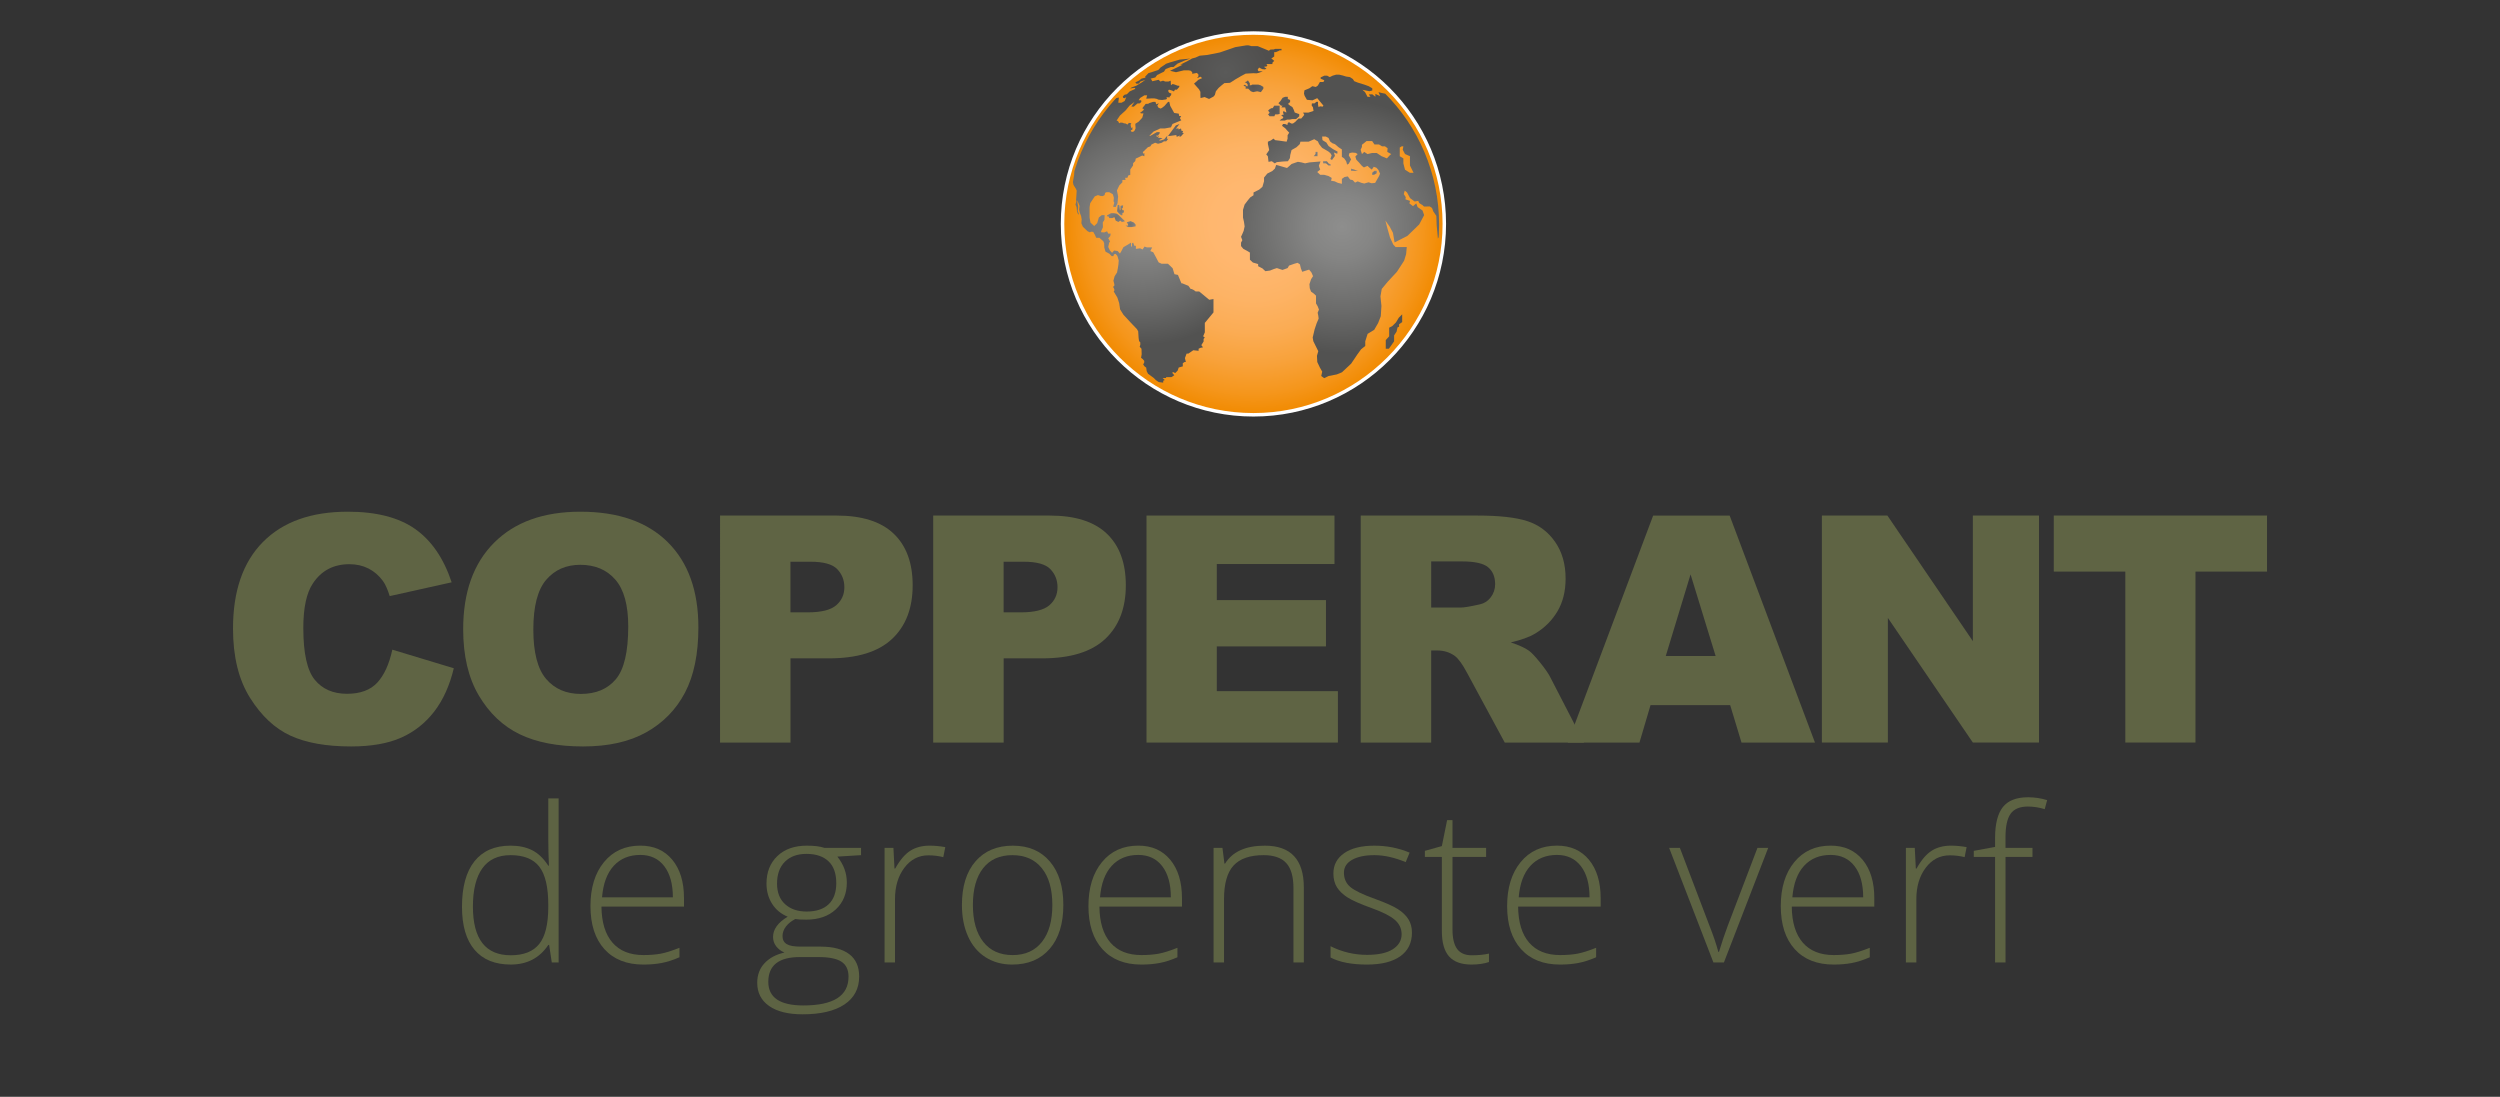 <?xml version="1.0" encoding="utf-8"?>
<!-- Generator: Adobe Illustrator 27.7.0, SVG Export Plug-In . SVG Version: 6.00 Build 0)  -->
<svg version="1.1" id="Laag_4" xmlns="http://www.w3.org/2000/svg" xmlns:xlink="http://www.w3.org/1999/xlink" x="0px" y="0px"
	 viewBox="0 0 1224 537" style="enable-background:new 0 0 1224 537;" xml:space="preserve">
<rect x="0" y="0" width="1224" height="537" fill="#333333" stroke="none"/>
<style type="text/css">
	.st0{fill:#5F6444;}
	.st1{fill-rule:evenodd;clip-rule:evenodd;fill:url(#SVGID_1_);}
	.st2{fill:#FFFFFF;}
	.st3{clip-path:url(#SVGID_00000069396695057018687560000017510949601080872848_);}
	.st4{fill:url(#SVGID_00000152984678277306463690000004339082856550457756_);}
	.st5{fill:url(#SVGID_00000139974696456283607080000013996981742183899563_);}
	.st6{fill:url(#SVGID_00000163045244192395462630000016881554589861340588_);}
	.st7{fill:url(#SVGID_00000050652094029398368160000013606950011750907561_);}
	.st8{fill:url(#SVGID_00000179644053201609347380000011235778354046957745_);}
	.st9{fill:url(#SVGID_00000068635906337446323070000016650773931379971231_);}
	.st10{fill:url(#SVGID_00000021112281879057714470000008724601561551689349_);}
	.st11{fill:url(#SVGID_00000137106103993643503920000015537904713100401836_);}
	.st12{fill:url(#SVGID_00000150814809191833314240000002407776545857193367_);}
	.st13{fill:url(#SVGID_00000136384174073187251550000006936758279294598785_);}
	.st14{fill:url(#SVGID_00000113341100607745489060000017724575107703914383_);}
	.st15{fill:url(#SVGID_00000157997435848087981060000004233088279831390385_);}
	.st16{fill:url(#SVGID_00000067238121738347091800000017803269242364702115_);}
	.st17{fill:url(#SVGID_00000034772056842180371480000015913290524301419952_);}
	.st18{fill:url(#SVGID_00000026134281695762065890000000238741124611078535_);}
	.st19{fill:#5D6343;}
</style>
<g>
	<g>
		<path class="st0" d="M192.08,318.08l30.1,9.1c-2.02,8.44-5.21,15.49-9.55,21.15c-4.35,5.66-9.74,9.93-16.19,12.81
			c-6.44,2.88-14.65,4.32-24.6,4.32c-12.08,0-21.95-1.76-29.6-5.27c-7.66-3.51-14.27-9.69-19.82-18.52
			c-5.56-8.84-8.34-20.15-8.34-33.94c0-18.38,4.89-32.52,14.67-42.39c9.78-9.88,23.62-14.81,41.51-14.81c14,0,25,2.83,33.02,8.49
			c8.01,5.66,13.96,14.36,17.85,26.08l-30.33,6.75c-1.06-3.39-2.17-5.86-3.34-7.43c-1.92-2.63-4.27-4.65-7.05-6.07
			c-2.78-1.41-5.89-2.12-9.32-2.12c-7.78,0-13.75,3.13-17.89,9.39c-3.13,4.64-4.7,11.94-4.7,21.88c0,12.32,1.87,20.76,5.61,25.33
			c3.74,4.57,9,6.85,15.77,6.85c6.57,0,11.53-1.85,14.9-5.53C188.13,330.46,190.57,325.1,192.08,318.08z"/>
		<path class="st0" d="M226.77,308.07c0-18.15,5.05-32.27,15.16-42.38c10.11-10.11,24.18-15.16,42.23-15.16
			c18.5,0,32.75,4.97,42.76,14.9c10.01,9.93,15.01,23.84,15.01,41.73c0,12.99-2.19,23.64-6.56,31.95
			c-4.37,8.31-10.69,14.78-18.95,19.41s-18.56,6.94-30.89,6.94c-12.54,0-22.91-2-31.12-5.99c-8.21-3.99-14.87-10.31-19.98-18.95
			C229.32,331.87,226.77,321.06,226.77,308.07z M261.12,308.22c0,11.22,2.08,19.28,6.25,24.18c4.17,4.9,9.84,7.35,17.02,7.35
			c7.38,0,13.09-2.4,17.13-7.2c4.04-4.8,6.07-13.42,6.07-25.85c0-10.46-2.11-18.11-6.33-22.93c-4.22-4.83-9.94-7.24-17.17-7.24
			c-6.93,0-12.48,2.45-16.68,7.35C263.21,288.79,261.12,296.9,261.12,308.22z"/>
		<path class="st0" d="M352.52,252.42h57.09c12.43,0,21.75,2.96,27.94,8.87c6.19,5.91,9.29,14.33,9.29,25.25
			c0,11.22-3.37,19.99-10.12,26.31c-6.75,6.32-17.05,9.48-30.89,9.48h-18.8v41.24h-34.49V252.42z M387.01,299.81h8.42
			c6.62,0,11.27-1.15,13.95-3.45c2.68-2.3,4.02-5.24,4.02-8.83c0-3.49-1.16-6.44-3.49-8.87c-2.33-2.43-6.7-3.64-13.12-3.64h-9.78
			V299.81z"/>
		<path class="st0" d="M456.88,252.42h57.09c12.43,0,21.75,2.96,27.94,8.87c6.19,5.91,9.29,14.33,9.29,25.25
			c0,11.22-3.37,19.99-10.12,26.31c-6.75,6.32-17.05,9.48-30.89,9.48h-18.8v41.24h-34.49V252.42z M491.37,299.81h8.42
			c6.62,0,11.27-1.15,13.95-3.45s4.02-5.24,4.02-8.83c0-3.49-1.16-6.44-3.49-8.87c-2.32-2.43-6.7-3.64-13.12-3.64h-9.78V299.81z"/>
		<path class="st0" d="M561.32,252.42h92.04v23.73h-57.62v17.66h53.45v22.67h-53.45v21.91h59.29v25.17h-93.7V252.42z"/>
		<path class="st0" d="M666.21,363.56V252.42h57.24c10.61,0,18.73,0.91,24.34,2.73c5.61,1.82,10.13,5.19,13.57,10.12
			c3.44,4.93,5.16,10.93,5.16,18.01c0,6.17-1.32,11.49-3.95,15.96c-2.63,4.47-6.24,8.1-10.84,10.88c-2.93,1.77-6.96,3.23-12.06,4.4
			c4.09,1.37,7.07,2.73,8.94,4.1c1.27,0.91,3.09,2.86,5.49,5.84c2.4,2.99,4,5.29,4.81,6.91l16.63,32.21h-38.8l-18.36-33.96
			c-2.32-4.4-4.4-7.25-6.22-8.57c-2.48-1.72-5.28-2.58-8.42-2.58h-3.03v45.11H666.21z M700.71,297.46h14.48c1.57,0,4.6-0.5,9.1-1.52
			c2.27-0.45,4.13-1.62,5.57-3.49c1.44-1.87,2.16-4.02,2.16-6.44c0-3.59-1.14-6.34-3.41-8.26c-2.27-1.92-6.55-2.88-12.81-2.88
			h-15.09V297.46z"/>
		<path class="st0" d="M847.09,345.22H808.1l-5.42,18.35h-35.07l41.77-111.14h37.46l41.77,111.14h-35.97L847.09,345.22z
			 M839.97,321.18l-12.27-39.95l-12.14,39.95H839.97z"/>
		<path class="st0" d="M892,252.42h32.07l41.85,61.49v-61.49h32.37v111.14h-32.37l-41.62-61.03v61.03H892V252.42z"/>
		<path class="st0" d="M1005.54,252.42h104.39v27.44h-35.03v83.7h-34.34v-83.7h-35.03V252.42z"/>
	</g>
</g>
<g>
	<g>
		<g>
			
				<radialGradient id="SVGID_1_" cx="180.097" cy="269.303" r="68.082" gradientTransform="matrix(1.373 0 0 1.373 366.462 -260.043)" gradientUnits="userSpaceOnUse">
				<stop  offset="0" style="stop-color:#FFB873"/>
				<stop  offset="0.217" style="stop-color:#FFB76F"/>
				<stop  offset="0.399" style="stop-color:#FDB365"/>
				<stop  offset="0.569" style="stop-color:#FBAC54"/>
				<stop  offset="0.732" style="stop-color:#F8A23B"/>
				<stop  offset="0.887" style="stop-color:#F5961C"/>
				<stop  offset="1" style="stop-color:#F18A00"/>
			</radialGradient>
			<circle class="st1" cx="613.68" cy="109.62" r="93.46"/>
			<path class="st2" d="M613.68,203.94c-52,0-94.31-42.31-94.31-94.31s42.31-94.31,94.31-94.31c52.01,0,94.31,42.31,94.31,94.31
				S665.68,203.94,613.68,203.94z M613.68,17.03c-51.06,0-92.6,41.54-92.6,92.6s41.54,92.6,92.6,92.6c51.06,0,92.6-41.54,92.6-92.6
				S664.74,17.03,613.68,17.03z"/>
		</g>
	</g>
	<g>
		<defs>
			<circle id="SVGID_00000041261867797483003100000006677364559981105034_" cx="613.39" cy="110" r="91.19"/>
		</defs>
		<clipPath id="SVGID_00000136382874131561307360000012736986881702156673_">
			<use xlink:href="#SVGID_00000041261867797483003100000006677364559981105034_"  style="overflow:visible;"/>
		</clipPath>
		<g style="clip-path:url(#SVGID_00000136382874131561307360000012736986881702156673_);">
			
				<radialGradient id="SVGID_00000147923469739978357530000016293131932720740257_" cx="134.696" cy="268.125" r="44.256" gradientTransform="matrix(1.433 0 0 1.373 366.618 -260.043)" gradientUnits="userSpaceOnUse">
				<stop  offset="0" style="stop-color:#8E8E8D"/>
				<stop  offset="0.246" style="stop-color:#858584"/>
				<stop  offset="0.668" style="stop-color:#6B6B6A"/>
				<stop  offset="1" style="stop-color:#525251"/>
			</radialGradient>
			<polygon style="fill:url(#SVGID_00000147923469739978357530000016293131932720740257_);" points="567.28,187.06 569.51,187.35 
				569.51,186.42 570.26,186.07 569.22,185.07 570.93,185.07 570.93,184.64 573.53,184.64 574.94,183.72 573.9,182.51 
				574.35,182.15 575.39,182.65 576.58,181.44 577.1,179.94 579.1,179.37 579.1,177.81 579.99,177.24 580.59,177.24 580.14,175.32 
				580.96,173.11 581.85,173.11 584.23,171.47 586.83,171.76 586.83,170.76 587.65,170.33 588.99,170.05 588.17,168.98 
				589.29,167.2 589.29,165.92 589.88,165.28 589.06,164.64 589.88,162.72 589.88,158.09 594.12,152.96 594.12,146.41 
				592.04,146.77 587.13,142.71 586.09,142.71 585.42,142.71 584.46,142 583.41,141.5 582.97,141.5 581.85,139.94 578.88,138.73 
				578.43,138.73 576.72,134.6 575.01,134.24 574.12,131.32 571.82,129.12 568.7,129.12 567.28,128.47 565.28,124.7 564.61,123.49 
				563.19,122.92 564.09,121.14 561.56,121.14 560.37,120.72 559.4,122.14 558.21,121.57 556.13,121.85 556.13,120.36 
				555.39,120.36 554.79,118.79 554.2,119.15 554.2,120.64 553.75,120.72 553.75,118.79 552.27,119.72 550.04,121 549,122.99 
				548.33,124.13 547.21,122.92 545.5,122.64 544.46,123.78 543.42,122.64 542.6,120.93 543.05,118.79 543.49,118.3 542.6,116.66 
				543.57,115.59 543.79,114.38 542.6,114.38 542.01,113.24 540.59,113.81 539.11,113.67 539.11,113.24 540,111.25 539.93,108.9 
				540.74,107.62 540.82,105.34 539.41,105.34 537.99,106.48 537.18,109.25 535.69,110.68 533.9,108.97 533.46,106.55 
				533.46,101.42 533.76,99.5 535.99,96.16 537.55,95.52 538.89,95.94 539.93,96.01 540.82,95.52 541.04,94.45 541.78,94.09 
				543.05,94.09 544.83,95.09 545.35,96.8 545.2,98.58 545.58,99.29 544.98,101.21 546.24,101.35 547.14,99.5 547.43,96.16 
				546.84,93.24 548.03,90.75 549.52,89.25 549.52,88.11 551.08,88.11 550.85,87.04 551.97,87.04 552.41,85.9 553.38,85.62 
				553.38,82.99 554.72,81.06 554.79,79.85 555.83,78.86 556.06,77.65 559.25,76.15 560.29,76.51 560.29,74.94 559.85,75.3 
				559.48,74.51 562,72.09 563.19,71.67 563.79,70.74 565.57,69.89 566.99,70.39 568.84,69.89 569.88,69.18 571,69.18 571.97,67.97 
				571.3,67.97 571.52,66.4 569.96,68.25 568.99,68.54 568.1,68.82 567.51,68.75 567.88,68.32 569.22,67.82 568.03,67.47 
				567.06,67.54 567.36,66.4 566.54,67.11 566.02,66.4 566.91,66.4 567.73,65.33 567.8,64.69 566.39,64.69 563.27,66.47 
				562.67,66.54 564.76,64.41 568.03,62.91 570.18,62.91 573.3,62.34 574.05,60.7 578.36,58.92 577.69,57.86 578.29,56.79 
				577.32,56.79 577.1,55.65 574.87,55.29 572.93,51.81 572.49,49.88 571.89,49.88 570.11,51.88 568.84,52.87 568.17,53.16 
				567.13,52.66 566.61,51.73 567.36,50.52 566.09,51.09 565.72,49.88 564.53,49.88 562.75,50.45 562.15,50.81 560.89,50.88 
				560.22,51.81 559.48,52.66 559.4,53.3 560.07,53.3 559.85,53.94 558.14,55.29 558.73,55.51 559.85,55.51 559.25,57.64 
				557.47,59.57 555.83,60.63 555.98,62.84 555.46,63.98 555.02,64.41 554.05,64.62 553.6,63.69 554.35,63.69 554.5,62.34 
				553.83,62.63 553.53,61.13 553.9,60.35 552.71,60.13 552.04,60.99 550.93,60.42 550.33,60.42 549.74,60.13 548.7,59.99 
				547.95,60.35 547.43,59.35 546.69,59 548.33,56.58 551.08,54.08 553.01,51.73 555.46,49.88 553.9,52.16 555.09,52.23 
				556.88,50.67 558.06,50.6 558.81,49.88 558.73,49.1 557.47,49.1 558.21,47.96 560.29,46.68 561.63,46.68 561.19,48.32 
				563.79,48.18 565.13,48.18 566.24,48.39 567.28,48.82 568.99,48.96 570.93,48.67 571.37,48.25 571.07,47.61 572.64,47.68 
				572.71,47.25 573.3,46.68 573.53,45.83 572.34,45.33 571.89,44.47 572.34,43.9 573.82,44.33 574.79,44.76 575.24,43.9 
				575.76,43.9 576.2,43.9 577.39,42.55 577.39,41.98 576.65,41.98 575.16,41.41 574.12,41.13 573.3,41.7 573.16,39.49 
				572.11,39.92 570.48,39.92 569.44,39.49 568.1,39.92 567.28,39.06 564.16,39.78 563.79,39.06 563.34,38.49 565.65,37.92 
				566.54,36.71 569.88,35.08 570.7,33.8 573.3,32.8 574.57,32.8 576.5,31.16 579.92,29.67 582.75,28.67 577.62,29.17 572.93,30.52 
				570.85,31.23 569.88,31.94 568.25,33.01 567.13,34.22 563.79,35.36 562.3,35.79 560.67,37.5 560.82,38 558.88,38.49 
				557.69,39.42 555.83,40.34 556.43,40.99 557.62,40.91 558.36,39.92 560.74,39.13 558.88,40.42 556.43,41.91 553.98,42.84 
				553.31,43.33 555.02,43.05 555.76,43.05 555.76,43.55 553.08,44.76 551.75,46.11 550.56,46.4 549.74,47.18 549.89,47.89 
				550.56,48.1 551.45,47.53 550.63,49.46 549.07,50.31 547.81,50.31 547.51,50.31 547.81,47.75 546.1,48.1 529.82,68.32 
				526.25,79.64 525.88,85.69 525.28,89.18 525.58,90.53 526.77,92.45 527.14,93.31 526.99,96.01 526.84,97.86 526.99,98.58 
				526.54,100.21 527.07,101.35 527.29,103.49 527.88,105.13 528.18,104.63 527.66,103.27 527.88,101.42 527.81,100.78 
				527.59,99.72 527.36,98.08 528.03,99.43 528.55,100.85 528.33,102.71 528.77,104.39 529.3,105.77 529.59,107.4 529.44,109.33 
				530.19,111.03 532.42,113.17 533.53,113.74 534.28,113.45 535.24,113.53 536.06,114.95 536.73,116.44 538.29,116.44 
				540.22,118.15 540.59,119.08 540.67,121.21 541.26,123.21 543.12,124.2 544.31,125.41 545.13,125.41 545.35,124.56 
				546.17,124.27 547.06,125.27 547.73,127.48 547.58,129.47 547.29,131.32 546.91,133.39 545.72,135.24 545.13,137.44 
				545.58,139.15 545.58,139.86 544.98,140.43 545.5,141.5 545.65,142.07 545.28,142.71 547.06,145.7 547.95,148.41 548.4,151.47 
				550.04,154.1 553.53,157.88 556.65,161.15 557.25,162.22 557.47,165.56 557.69,166.99 558.29,167.63 558.29,168.84 
				557.99,169.76 558.88,170.76 558.96,173.47 558.81,174.39 558.66,175.17 559.4,175.74 560.22,176.67 560.22,177.45 559.7,178.45 
				560.29,179.3 561.19,180.01 561.41,181.72 562.08,183 564.9,185.07 565.87,186.07 			"/>
			
				<radialGradient id="SVGID_00000164474903868329811450000015718832163758847881_" cx="125.361" cy="267.055" r="2.462" gradientTransform="matrix(1.433 0 0 1.373 366.618 -260.043)" gradientUnits="userSpaceOnUse">
				<stop  offset="0" style="stop-color:#727271"/>
				<stop  offset="0.734" style="stop-color:#7C7C7B"/>
				<stop  offset="1" style="stop-color:#818080"/>
			</radialGradient>
			<polygon style="fill:url(#SVGID_00000164474903868329811450000015718832163758847881_);" points="541.86,105.91 542.68,105.91 
				543.12,106.76 543.94,106.76 544.53,106.76 545.65,106.34 546.24,108.01 547.58,108.68 548.47,108.01 549.29,108.68 
				550.78,108.33 547.81,105.41 546.77,104.63 545.43,104.39 543.94,104.39 542.16,105.34 			"/>
			
				<radialGradient id="SVGID_00000055682794210160105200000010781967327306859953_" cx="126.943" cy="264.34" r="1.572" gradientTransform="matrix(1.433 0 0 1.373 366.618 -260.043)" gradientUnits="userSpaceOnUse">
				<stop  offset="0" style="stop-color:#727271"/>
				<stop  offset="0.734" style="stop-color:#7C7C7B"/>
				<stop  offset="1" style="stop-color:#818080"/>
			</radialGradient>
			<polygon style="fill:url(#SVGID_00000055682794210160105200000010781967327306859953_);" points="547.21,100.5 546.91,103.42 
				547.95,104.63 548.92,105.41 549.52,105.41 549.52,104.39 550.26,103.99 550.26,102.95 549.66,102.95 549.14,102.14 
				549.74,101.85 549.89,100.5 548.59,100.78 548.59,102.06 548.59,102.95 548.25,102.95 548.03,100.5 547.29,100.21 			"/>
			
				<radialGradient id="SVGID_00000036931195031504721070000015535870891990101894_" cx="130.392" cy="269.37" r="1.425" gradientTransform="matrix(1.433 0 0 1.373 366.618 -260.043)" gradientUnits="userSpaceOnUse">
				<stop  offset="0" style="stop-color:#727271"/>
				<stop  offset="0.734" style="stop-color:#7C7C7B"/>
				<stop  offset="1" style="stop-color:#818080"/>
			</radialGradient>
			<polygon style="fill:url(#SVGID_00000036931195031504721070000015535870891990101894_);" points="551.6,108.68 551.89,109.11 
				552.27,109.97 552.27,110.46 551.08,110.46 552.27,111.18 553.98,111.18 555.98,110.82 555.98,109.93 555.17,108.97 
				553.53,108.26 552.12,108.68 			"/>
			
				<radialGradient id="SVGID_00000033369706335767765800000006796485457108950439_" cx="145.898" cy="235.894" r="2.474" gradientTransform="matrix(1.433 0 0 1.373 366.618 -260.043)" gradientUnits="userSpaceOnUse">
				<stop  offset="0" style="stop-color:#666665"/>
				<stop  offset="1" style="stop-color:#5F5E5E"/>
			</radialGradient>
			<polygon style="fill:url(#SVGID_00000033369706335767765800000006796485457108950439_);" points="575.68,61.42 571.89,66.54 
				572.86,66.54 575.98,66.11 575.98,66.83 576.65,66.83 577.69,66.26 577.32,66.83 578.14,66.83 579.62,65.12 578.88,65.05 
				579.25,64.12 578.51,64.12 578.21,62.91 576.95,63.41 577.02,62.84 575.76,62.98 577.47,60.7 			"/>
			
				<radialGradient id="SVGID_00000099636209823616045100000001286784039367436989_" cx="162.908" cy="215.191" r="15.059" gradientTransform="matrix(1.433 0 0 1.373 366.618 -260.043)" gradientUnits="userSpaceOnUse">
				<stop  offset="0" style="stop-color:#5A5A59"/>
				<stop  offset="1" style="stop-color:#504F4E"/>
			</radialGradient>
			<path style="fill:url(#SVGID_00000099636209823616045100000001286784039367436989_);" d="M577.84,31.66h1.26l-6.24,2.99l2.9,0.71
				l3.87-0.93h2.3l1.04,0.21l0.74,0.71v0.78l2.3-0.43l0.74,0.78v0.85l-0.67,0.93l1.71-0.71l0.75,0.71l-1.79,0.78l-2.16,1.92
				l2.45,2.78l0.67,1.21v1.64l0.07,1.42l2.01-0.5l1.12,0.5l1.04,0.43l2.16-1.14l0.67-0.78l0.52-1.85l1.34-1.64l1.64-1.42l1.19-0.93
				l1.71-0.07l1.04-0.07l2.68-1.71l2.82-1.64l2.16-1.14l3.79-0.21l1.49,0.07l1.04-0.21l2.08-0.78l-2.16-0.07l-0.38-0.71l0.68-1.07
				l1.56,0.78l1.26,0.14l0.82-0.36l-1.04-0.71v-0.28l1.04-0.07l0.45-0.57l-0.52-0.64h2.45h0.52v-0.64l0.89-0.93l-1.41-1.14l1.41-1
				v-1.14v-1h0.82l1.19-0.5l0.67-0.36h0.89v-0.71h-3.12l-0.74,0.28h-0.67l-0.97,0.07l-0.67,0.57l-1.49-0.64l-4.02-1.64h-3.04
				l-1.34-0.36c0,0-1.04-0.07-1.26,0s-5.28,0.85-5.28,0.85l-3.49,1.21l-4.16,1.42l-6.1,1.21l-3.72,0.36l-2.08,0.93l-1.64,0.43
				l-2.38,1.35L577.84,31.66z"/>
			
				<radialGradient id="SVGID_00000148637234007723460550000010347164997313796769_" cx="180.083" cy="220.207" r="2.918" gradientTransform="matrix(1.373 0 0 1.373 366.462 -260.043)" gradientUnits="userSpaceOnUse">
				<stop  offset="0" style="stop-color:#555454"/>
				<stop  offset="1" style="stop-color:#5F5E5E"/>
			</radialGradient>
			<polygon style="fill:url(#SVGID_00000148637234007723460550000010347164997313796769_);" points="609.78,43.41 611.13,43.41 
				612.41,44.69 613.55,45.11 615.48,44.69 617.33,45.11 618.54,43.41 618.54,42.55 617.68,42.05 617.26,41.77 616.04,41.41 
				615.55,41.41 614.98,41.41 614.16,41.41 613.41,41.41 613.06,41.41 612.63,41.7 611.91,41.77 611.91,40.77 610.99,39.35 
				610.21,39.99 609.42,40.2 610.42,40.77 610.85,41.41 610.85,42.23 610.42,42.23 609.71,41.63 609.42,41.56 608.78,41.63 
				609.35,42.23 609.78,42.23 609.92,43.05 			"/>
			
				<radialGradient id="SVGID_00000090984220975468411490000014078011288896965813_" cx="182.956" cy="229.023" r="1.919" gradientTransform="matrix(1.456 0 0 1.373 357.345 -260.043)" gradientUnits="userSpaceOnUse">
				<stop  offset="0" style="stop-color:#575756"/>
				<stop  offset="1" style="stop-color:#5F5E5E"/>
			</radialGradient>
			<polygon style="fill:url(#SVGID_00000090984220975468411490000014078011288896965813_);" points="626.51,51.73 623.87,51.73 
				623.11,52.95 622.51,52.95 621.6,53.44 620.85,54.16 621.6,55.15 621.3,55.58 620.85,56.01 621.6,56.93 623.04,56.93 
				623.94,56.93 624.32,56.01 625.53,56.01 626.51,55.79 			"/>
			
				<radialGradient id="SVGID_00000137818556386759387480000003646067836859504260_" cx="187.986" cy="228.193" r="3.881" gradientTransform="matrix(1.456 0 0 1.373 357.345 -260.043)" gradientUnits="userSpaceOnUse">
				<stop  offset="0" style="stop-color:#575756"/>
				<stop  offset="1" style="stop-color:#5A5A59"/>
			</radialGradient>
			<polygon style="fill:url(#SVGID_00000137818556386759387480000003646067836859504260_);" points="627.94,51.73 627.19,51.73 
				625.91,50.52 626.92,49.46 627.94,47.89 629.23,47.39 630.51,47.39 630.51,48.46 631.64,48.96 631.64,49.96 630.59,50.88 
				631.64,51.73 632.78,52.45 633.38,53.66 633.91,55.08 634.89,55.44 636.1,55.86 636.1,56.93 634.59,58.28 633.83,58.28 
				632.7,58.28 631.42,58.57 630.13,58.57 629.08,59 627.42,59 626.51,59 627.34,58.28 628.09,57.93 628.32,57.36 627.87,56.93 
				627.26,56.43 628.09,56.15 628.55,56.15 628.17,55.15 628.4,54.33 629.23,54.87 629.83,55.08 629.68,54.33 629.23,52.59 
				627.34,52.59 			"/>
			
				<radialGradient id="SVGID_00000049906856378788323750000015032678747154387633_" cx="216.778" cy="251.081" r="0.747" gradientTransform="matrix(1.456 0 0 1.373 357.345 -260.043)" gradientUnits="userSpaceOnUse">
				<stop  offset="0" style="stop-color:#727271"/>
				<stop  offset="0.734" style="stop-color:#7C7C7B"/>
				<stop  offset="1" style="stop-color:#818080"/>
			</radialGradient>
			<polygon style="fill:url(#SVGID_00000049906856378788323750000015032678747154387633_);" points="671.79,85.6 672.75,85.6 
				674.04,84.84 674.04,83.62 672.91,83.62 671.79,84.61 			"/>
			
				<radialGradient id="SVGID_00000181066195489181906490000008818856719906346881_" cx="210.088" cy="249.975" r="0.865" gradientTransform="matrix(1.456 0 0 1.373 357.345 -260.043)" gradientUnits="userSpaceOnUse">
				<stop  offset="0" style="stop-color:#727271"/>
				<stop  offset="0.734" style="stop-color:#7C7C7B"/>
				<stop  offset="1" style="stop-color:#818080"/>
			</radialGradient>
			<polygon style="fill:url(#SVGID_00000181066195489181906490000008818856719906346881_);" points="664.87,83.62 663.26,83.62 
				661.48,83.62 661.48,82.56 663.18,83.09 			"/>
			
				<radialGradient id="SVGID_00000159439313521577328450000018226472384055545249_" cx="200.799" cy="247.708" r="1.053" gradientTransform="matrix(1.456 0 0 1.373 357.345 -260.043)" gradientUnits="userSpaceOnUse">
				<stop  offset="0" style="stop-color:#727271"/>
				<stop  offset="0.734" style="stop-color:#7C7C7B"/>
				<stop  offset="1" style="stop-color:#818080"/>
			</radialGradient>
			<polygon style="fill:url(#SVGID_00000159439313521577328450000018226472384055545249_);" points="647.8,79.98 649.25,79.98 
				650.45,81.04 651.5,81.04 651.5,80.51 650.45,79.98 649.65,78.92 647.8,78.92 			"/>
			
				<radialGradient id="SVGID_00000054986375724836412780000008642615016446519977_" cx="196.985" cy="244.391" r="0.721" gradientTransform="matrix(1.456 0 0 1.373 357.345 -260.043)" gradientUnits="userSpaceOnUse">
				<stop  offset="0" style="stop-color:#727271"/>
				<stop  offset="0.734" style="stop-color:#7C7C7B"/>
				<stop  offset="1" style="stop-color:#818080"/>
			</radialGradient>
			<polygon style="fill:url(#SVGID_00000054986375724836412780000008642615016446519977_);" points="645.07,76.49 643.94,76.49 
				643.13,76.49 644.1,75.43 644.1,74.37 645.07,74.37 			"/>
			
				<radialGradient id="SVGID_00000044173507347584522210000015895260968486758834_" cx="205.826" cy="270.211" r="45.176" gradientTransform="matrix(1.456 0 0 1.373 357.345 -260.043)" gradientUnits="userSpaceOnUse">
				<stop  offset="0" style="stop-color:#8E8E8D"/>
				<stop  offset="0.246" style="stop-color:#858584"/>
				<stop  offset="0.668" style="stop-color:#6B6B6A"/>
				<stop  offset="1" style="stop-color:#525251"/>
			</radialGradient>
			<path style="fill:url(#SVGID_00000044173507347584522210000015895260968486758834_);" d="M700.64,73.3l-20.53-27.05l-3.55-0.71
				l-1.66-0.43l0.83,1.85l-0.68-0.21l-0.75-0.36l-0.91-0.43v1.42l-1.51-1.21l-1.74,0.07l0.83,1.14h-1.43l-1.21-2.28l-1.28-1.14
				l2.11,0.43l1.36,0.28l1.36-0.36v-1.07l-1.74-1.03l-2.04-0.75l-3.25-1l-1.81-0.71l-0.68-1.07l-1.43-0.93l-1.89-0.28l-1.59-0.5
				l-1.81-0.43h-1.43l-1.74,0.5l-1.43,0.71l-1.28-0.71h-1.36l-1.81,0.85v0.64l1.81,0.78l-0.45,0.85h-1.74l-0.98,1.71l-0.98,0.71
				l-1.74-0.39l-1.43,1.03l-2.42,1l-0.23,1.57l0.3,1.07l1.13,1.99l2.72,0.28l2.34-1.07l3.02,3.63l-0.3,0.5l-1.43-0.14l-0.6,0.43
				l-0.3-1.14v-1.49h-0.83l-0.91,0.78h-1.28l-0.08,1.07l0.6,0.78l0.3,1.82l-2.49,0.82h-2.64l0.6,1.07l-0.53,0.71l-0.98,1.14h-1.28
				l-0.68,0.64l-1.06,1.07L633,60.49h-0.75L631,59.78l-0.64,0.78v0.64l-1.23-0.5h-0.97l-0.48,0.91l0.8,0.61l0.8,0.61l0.8,0.94
				l1.13,1.19l-0.8,1.21v1.67l-0.48,1.52l-1.13-0.15l-2.09-0.3l-2.41-0.3l-0.8-0.76l-1.29,0.91l-1.45,0.61v1.06l0.64,3.04
				l-1.45,2.12l0.8,0.91l0.32,2.73l1.61-0.3l1.45,1.06l0.97-0.61l2.9-0.3l2.58-0.15l0.97-1.52l0.16-1.52l0.64-2.43l2.41-1.37
				l1.61-1.52l0.32-1.21h1.93h2.09l2.74-1.21l1.77,1.06l0.64,1.37l1.45,1.82l1.61,0.91l1.52,0.91l0.9,0.76l0.64,1.06l-0.64,1.82
				l0.8,0.46l1.45-1.97l-0.48-1.67l0.4,0.15l1.21,0.46l0.16-1.06L652.63,73l-2.19-1.52l-1.03-1.67l-1.93-1.21l-0.16-1.77h1.77
				l1.36,0.71l0.74,1.67l1.13,0.91l1.29,0.46l1.77,1.52l1.6,1.06v1.52v2.12l1.13,0.76l0.97,1.37l0.48,1.67l0.8-0.46l1.13-2.12
				l-1.13-1.97l0.32-1.06l1.29-0.3l1.77,0.15l0.97,0.61l-1.13,1.21l0.48,1.52l1.29,1.37l1.45,1.67l0.97,0.76l1.77-0.76l1.13,1.06
				l0.97,0.76l0.97-1.37l1.29,0.46l0.97,1.06l0.8,1.82l-0.48,1.21l-1.93,3.34l-1.77,0.15l-1.45-0.46l-2.09,0.61l-1.29-0.3
				l-1.93-0.76l-1.29,0.61l-1.13-1.21l-1.29-0.3l-1.13-1.52l-1.61,0.3l-1.29,0.91v1.06V90l-1.92-0.46l-1.61-0.76l-1.77-0.3
				l0.32-1.37l-1.54-0.91l-2.16-0.61h-1.93l-1.45-1.37l1.45-1.21l-0.48-1.21l-0.16-0.76l0.8-1.97l-1.93,0.15l-3.54,0.3l-2.09,0.46
				l-1.77-0.46l-1.77-0.3l-3.06,1.06l-2.25,1.97l-5.31-1.52l-0.64,1.82l-1.29,1.21l-2.41,1.21l-1.61,1.97v1.82l-0.8,2.73l-1.61,1.37
				l-2.74,1.37v1.37l-1.61,1.06l-1.13,1.37l-1.61,2.12l-0.8,2.58v3.79l0.48,2.12l0.32,2.2l-0.48,2.2l-0.64,1.52l-0.64,1.37
				l0.64,1.67l-0.64,1.21v1.67l1.13,1.37l2.25,1.21l0.97,0.61v1.82v1.67l1.45,1.37l2.58,0.76v1.06l2.09,1.06l1.45,1.37l2.25-0.3
				l1.93-0.76l1.45-0.46l2.74,0.91l2.52-0.91l0.7-1.21l2.58-0.91l1.61-0.46l1.13,0.76l0.48,1.97l0.64,1.67l2.41-0.76l0.97-0.3
				l1.13,1.37l0.8,1.82l-0.97,1.52l-0.8,2.43l0.16,1.97l0.64,1.67l1.29,0.91l1.13,1.06v1.82v1.97l0.8,1.37l0.64,1.67l-0.64,1.52
				l0.32,1.52l0.16,1.37l-0.97,2.28l-0.97,2.88l-0.97,4.1l0.32,1.82l2.41,4.86l-0.64,2.28l0.16,3.04l1.29,2.73l1.13,1.97l-0.48,2.13
				l1.45,1.06l2.16-1.06l3.96-0.76l2.58-1.06l4.51-4.25l3.06-4.55l1.77-2.43l2.06-1.67v-2.28l1.16-3.64l3.22-1.97l1.93-3.34
				l1.29-3.34l0.32-5.01l-0.48-4.71l0.64-3.64l2.9-3.49l4.51-4.86l3.54-5.46l0.97-3.19l0.32-3.49h-5.47l-1.13-1.21l-1.61-3.49
				l-1.29-4.55l-0.97-3.7l2.09,2.94l1.61,3.04l0.8,4.71l6.28-3.19l5.79-5.62l2.41-4.55l-0.8-2.28l-2.41-1.67l-0.64-1.82l-1.61,1.37
				l-1.77-1.37l0.32-1.21l-2.25-0.76l0.16-1.06l-0.97-1.52l0.48-1.67l1.13,0.91l1.45,2.73l2.25,1.67l1.77-0.3l0.48,1.06l1.61,1.02
				l0.75,0.71l2.79-0.07l1.13,0.78l0.6,1.64l1.51,2.21l0.15,4.48l0.6,6.62l1.74-3.13l0.68-19.08L700.64,73.3z M680.48,75.96
				l-1.45,1.59l-2.58-1.06l-2.41-1.59h-2.25l-2.25,0.53l-1.61-1.06l-1.13,1.06l-0.64-2.12l0.64-1.37v-1.06l0.97-0.76l1.29-1.06h1.29
				h1.45l1.13,1.67h2.25l1.45,0.91h1.45l1.29,0.91l-0.16,1.82l1.93,1.06L680.48,75.96z M690.3,84.61l-2.41-1.52l-0.8-3.11v-2.43
				l-1.77-1.06v-2.12v-2.13l0.97-0.61h0.8l-0.32,1.67l1.13,2.12l2.41,1.06v4.55l1.77,3.57H690.3z"/>
			
				<radialGradient id="SVGID_00000054971317334509101360000009247752006734643101_" cx="230.225" cy="307.695" r="4.809" gradientTransform="matrix(1.373 0 0 1.373 366.462 -260.043)" gradientUnits="userSpaceOnUse">
				<stop  offset="0" style="stop-color:#575756"/>
				<stop  offset="1" style="stop-color:#525251"/>
			</radialGradient>
			<polygon style="fill:url(#SVGID_00000054971317334509101360000009247752006734643101_);" points="686.51,153.9 684.84,155.57 
				683.47,157.85 681.65,159.67 680.14,160.43 680.14,162.4 680.14,164.68 678.47,166.5 678.47,169.54 678.47,170.75 679.98,170.75 
				681.5,168.62 682.56,167.11 682.56,164.22 683.78,162.33 684.23,160.28 684.99,159.97 684.99,158.76 686.51,157.7 			"/>
		</g>
	</g>
</g>
<g>
	<path class="st19" d="M249.97,414.03c4.06,0,7.57,0.74,10.53,2.22c2.96,1.48,5.61,4.01,7.95,7.59h0.31
		c-0.21-4.34-0.31-8.58-0.31-12.75v-20.18h5.06v80.3h-3.36l-1.29-8.57h-0.41c-4.27,6.4-10.39,9.6-18.37,9.6
		c-7.74,0-13.66-2.41-17.75-7.23c-4.1-4.82-6.14-11.84-6.14-21.06c0-9.7,2.03-17.12,6.09-22.24
		C236.33,416.6,242.23,414.03,249.97,414.03z M249.97,418.68c-6.12,0-10.73,2.15-13.81,6.45c-3.08,4.3-4.62,10.55-4.62,18.73
		c0,15.9,6.18,23.84,18.53,23.84c6.33,0,10.98-1.84,13.93-5.52c2.96-3.68,4.44-9.75,4.44-18.22v-0.88c0-8.67-1.45-14.91-4.36-18.71
		C261.18,420.58,256.47,418.68,249.97,418.68z"/>
	<path class="st19" d="M315,472.25c-8.15,0-14.51-2.51-19.07-7.54c-4.56-5.02-6.84-12.06-6.84-21.11c0-8.95,2.2-16.11,6.61-21.5
		c4.4-5.38,10.34-8.08,17.81-8.08c6.61,0,11.82,2.31,15.64,6.92c3.82,4.61,5.73,10.87,5.73,18.79v4.13h-40.41
		c0.07,7.71,1.87,13.59,5.39,17.65c3.53,4.06,8.57,6.09,15.15,6.09c3.2,0,6.01-0.22,8.44-0.67c2.43-0.45,5.5-1.41,9.21-2.89v4.64
		c-3.17,1.38-6.09,2.31-8.77,2.81C321.19,472,318.23,472.25,315,472.25z M313.5,418.57c-5.4,0-9.74,1.78-13.01,5.34
		c-3.27,3.56-5.18,8.7-5.73,15.41h34.68c0-6.5-1.41-11.59-4.23-15.25C322.4,420.41,318.49,418.57,313.5,418.57z"/>
	<path class="st19" d="M421.57,415.12v3.56l-11.61,0.72c3.1,3.85,4.65,8.09,4.65,12.7c0,5.4-1.8,9.78-5.39,13.13
		c-3.6,3.35-8.42,5.03-14.48,5.03c-2.55,0-4.34-0.1-5.37-0.31c-2.03,1.07-3.58,2.32-4.65,3.77c-1.07,1.45-1.6,2.98-1.6,4.59
		c0,1.79,0.68,3.1,2.04,3.92c1.36,0.83,3.64,1.24,6.84,1.24h9.81c6.09,0,10.75,1.23,13.99,3.69c3.23,2.46,4.85,6.1,4.85,10.92
		c0,5.92-2.4,10.49-7.2,13.7c-4.8,3.22-11.64,4.83-20.51,4.83c-7.05,0-12.52-1.36-16.39-4.08c-3.87-2.72-5.81-6.5-5.81-11.35
		c0-3.85,1.2-7.05,3.59-9.6c2.39-2.55,5.63-4.28,9.73-5.21c-1.69-0.72-3.04-1.75-4.05-3.07c-1.02-1.32-1.52-2.85-1.52-4.57
		c0-3.75,2.39-7.05,7.17-9.91c-3.27-1.34-5.82-3.45-7.64-6.32c-1.82-2.87-2.74-6.17-2.74-9.88c0-5.61,1.78-10.11,5.34-13.5
		c3.56-3.39,8.37-5.08,14.42-5.08c3.68,0,6.54,0.36,8.57,1.08H421.57z M376.16,480.71c0,7.71,5.73,11.56,17.19,11.56
		c14.73,0,22.09-4.7,22.09-14.09c0-3.37-1.15-5.82-3.46-7.33c-2.31-1.51-6.04-2.27-11.2-2.27h-9.19
		C381.3,468.58,376.16,472.63,376.16,480.71z M380.44,432.61c0,4.34,1.32,7.7,3.95,10.09c2.63,2.39,6.15,3.59,10.55,3.59
		c4.68,0,8.27-1.19,10.76-3.56c2.49-2.37,3.74-5.81,3.74-10.32c0-4.78-1.28-8.37-3.84-10.76c-2.56-2.39-6.15-3.59-10.76-3.59
		c-4.47,0-7.99,1.28-10.55,3.84C381.72,424.47,380.44,428.04,380.44,432.61z"/>
	<path class="st19" d="M455.17,414.03c2.37,0,4.92,0.24,7.64,0.72l-0.98,4.9c-2.34-0.58-4.77-0.88-7.28-0.88
		c-4.78,0-8.71,2.03-11.77,6.09c-3.06,4.06-4.59,9.19-4.59,15.38v30.97h-5.11v-56.1h4.34l0.52,10.12h0.36
		c2.3-4.13,4.76-7.03,7.38-8.7C448.29,414.87,451.46,414.03,455.17,414.03z"/>
	<path class="st19" d="M520.61,443.09c0,9.15-2.22,16.3-6.66,21.44c-4.44,5.14-10.56,7.72-18.37,7.72c-4.92,0-9.26-1.19-13.01-3.56
		c-3.75-2.37-6.62-5.78-8.62-10.22c-1.99-4.44-2.99-9.56-2.99-15.38c0-9.15,2.22-16.28,6.66-21.39c4.44-5.11,10.53-7.66,18.27-7.66
		c7.71,0,13.75,2.59,18.14,7.77C518.42,426.98,520.61,434.08,520.61,443.09z M476.33,443.09c0,7.71,1.69,13.72,5.08,18.04
		c3.39,4.32,8.18,6.48,14.37,6.48c6.19,0,10.98-2.16,14.37-6.48c3.39-4.32,5.08-10.33,5.08-18.04c0-7.74-1.71-13.75-5.14-18.01
		c-3.42-4.27-8.23-6.4-14.42-6.4s-10.97,2.12-14.32,6.37C478.01,429.3,476.33,435.31,476.33,443.09z"/>
	<path class="st19" d="M558.81,472.25c-8.15,0-14.51-2.51-19.07-7.54c-4.56-5.02-6.84-12.06-6.84-21.11c0-8.95,2.2-16.11,6.61-21.5
		c4.4-5.38,10.34-8.08,17.81-8.08c6.61,0,11.82,2.31,15.64,6.92c3.82,4.61,5.73,10.87,5.73,18.79v4.13h-40.41
		c0.07,7.71,1.87,13.59,5.39,17.65c3.53,4.06,8.57,6.09,15.15,6.09c3.2,0,6.01-0.22,8.44-0.67c2.43-0.45,5.5-1.41,9.21-2.89v4.64
		c-3.17,1.38-6.09,2.31-8.77,2.81C565,472,562.04,472.25,558.81,472.25z M557.31,418.57c-5.4,0-9.74,1.78-13.01,5.34
		c-3.27,3.56-5.18,8.7-5.73,15.41h34.68c0-6.5-1.41-11.59-4.23-15.25C566.2,420.41,562.3,418.57,557.31,418.57z"/>
	<path class="st19" d="M633.28,471.22v-36.39c0-5.64-1.19-9.75-3.56-12.31c-2.37-2.56-6.06-3.84-11.04-3.84
		c-6.71,0-11.62,1.69-14.73,5.08c-3.11,3.39-4.67,8.89-4.67,16.49v30.97h-5.11v-56.1h4.34l0.98,7.69h0.31
		c3.65-5.85,10.13-8.77,19.46-8.77c12.73,0,19.1,6.83,19.1,20.49v36.69H633.28z"/>
	<path class="st19" d="M691.29,456.61c0,5.02-1.91,8.89-5.73,11.59c-3.82,2.7-9.24,4.05-16.26,4.05c-7.5,0-13.45-1.15-17.86-3.46
		v-5.52c5.64,2.82,11.59,4.23,17.86,4.23c5.54,0,9.75-0.92,12.62-2.76c2.87-1.84,4.31-4.29,4.31-7.35c0-2.82-1.14-5.19-3.43-7.12
		c-2.29-1.93-6.05-3.82-11.28-5.68c-5.61-2.03-9.55-3.78-11.82-5.24c-2.27-1.46-3.98-3.11-5.14-4.95c-1.15-1.84-1.73-4.09-1.73-6.74
		c0-4.2,1.76-7.52,5.29-9.96c3.53-2.44,8.46-3.66,14.79-3.66c6.05,0,11.8,1.14,17.24,3.41l-1.91,4.64
		c-5.51-2.27-10.61-3.41-15.33-3.41c-4.58,0-8.21,0.76-10.89,2.27c-2.68,1.51-4.03,3.61-4.03,6.3c0,2.92,1.04,5.26,3.12,7.02
		c2.08,1.75,6.15,3.72,12.21,5.88c5.06,1.82,8.74,3.47,11.04,4.93c2.3,1.46,4.03,3.12,5.19,4.98
		C690.71,451.91,691.29,454.1,691.29,456.61z"/>
	<path class="st19" d="M720.55,467.71c3.23,0,6.05-0.28,8.46-0.83v4.13c-2.48,0.83-5.33,1.24-8.57,1.24
		c-4.95,0-8.61-1.32-10.97-3.97c-2.36-2.65-3.54-6.81-3.54-12.49v-36.23h-8.31v-2.99l8.31-2.32l2.58-12.7h2.63v13.57h16.46v4.44
		h-16.46v35.51c0,4.3,0.76,7.48,2.27,9.55C714.94,466.67,717.32,467.71,720.55,467.71z"/>
	<path class="st19" d="M763.8,472.25c-8.15,0-14.51-2.51-19.07-7.54c-4.56-5.02-6.84-12.06-6.84-21.11c0-8.95,2.2-16.11,6.61-21.5
		c4.4-5.38,10.34-8.08,17.81-8.08c6.61,0,11.82,2.31,15.64,6.92c3.82,4.61,5.73,10.87,5.73,18.79v4.13h-40.41
		c0.07,7.71,1.87,13.59,5.39,17.65c3.53,4.06,8.57,6.09,15.15,6.09c3.2,0,6.01-0.22,8.44-0.67c2.43-0.45,5.5-1.41,9.21-2.89v4.64
		c-3.17,1.38-6.09,2.31-8.77,2.81C769.99,472,767.03,472.25,763.8,472.25z M762.3,418.57c-5.4,0-9.74,1.78-13.01,5.34
		c-3.27,3.56-5.18,8.7-5.73,15.41h34.68c0-6.5-1.41-11.59-4.23-15.25C771.2,420.41,767.29,418.57,762.3,418.57z"/>
	<path class="st19" d="M838.89,471.22l-21.68-56.1h5.26l14.5,38.14c1.93,4.89,3.37,9.15,4.33,12.8h0.31
		c1.41-4.68,2.86-8.98,4.34-12.9l14.5-38.04h5.26l-21.68,56.1H838.89z"/>
	<path class="st19" d="M897.78,472.25c-8.15,0-14.51-2.51-19.07-7.54c-4.56-5.02-6.84-12.06-6.84-21.11c0-8.95,2.2-16.11,6.61-21.5
		c4.4-5.38,10.34-8.08,17.81-8.08c6.61,0,11.82,2.31,15.64,6.92c3.82,4.61,5.73,10.87,5.73,18.79v4.13h-40.41
		c0.07,7.71,1.87,13.59,5.39,17.65c3.53,4.06,8.57,6.09,15.15,6.09c3.2,0,6.01-0.22,8.44-0.67c2.43-0.45,5.5-1.41,9.21-2.89v4.64
		c-3.17,1.38-6.09,2.31-8.77,2.81C903.97,472,901.01,472.25,897.78,472.25z M896.28,418.57c-5.4,0-9.74,1.78-13.01,5.34
		c-3.27,3.56-5.18,8.7-5.73,15.41h34.68c0-6.5-1.41-11.59-4.23-15.25C905.18,420.41,901.27,418.57,896.28,418.57z"/>
	<path class="st19" d="M955.22,414.03c2.37,0,4.92,0.24,7.64,0.72l-0.98,4.9c-2.34-0.58-4.76-0.88-7.28-0.88
		c-4.78,0-8.71,2.03-11.77,6.09c-3.06,4.06-4.59,9.19-4.59,15.38v30.97h-5.11v-56.1h4.34l0.52,10.12h0.36
		c2.3-4.13,4.76-7.03,7.38-8.7C948.34,414.87,951.5,414.03,955.22,414.03z"/>
	<path class="st19" d="M995.11,419.56H981.9v51.66h-5.11v-51.66h-10.43v-2.99l10.43-1.91v-4.34c0-6.88,1.26-11.93,3.79-15.15
		c2.53-3.22,6.67-4.83,12.41-4.83c3.1,0,6.19,0.46,9.29,1.39l-1.19,4.44c-2.75-0.86-5.49-1.29-8.21-1.29
		c-3.99,0-6.82,1.18-8.49,3.54c-1.67,2.36-2.5,6.18-2.5,11.48v5.21h13.21V419.56z"/>
</g>
</svg>
